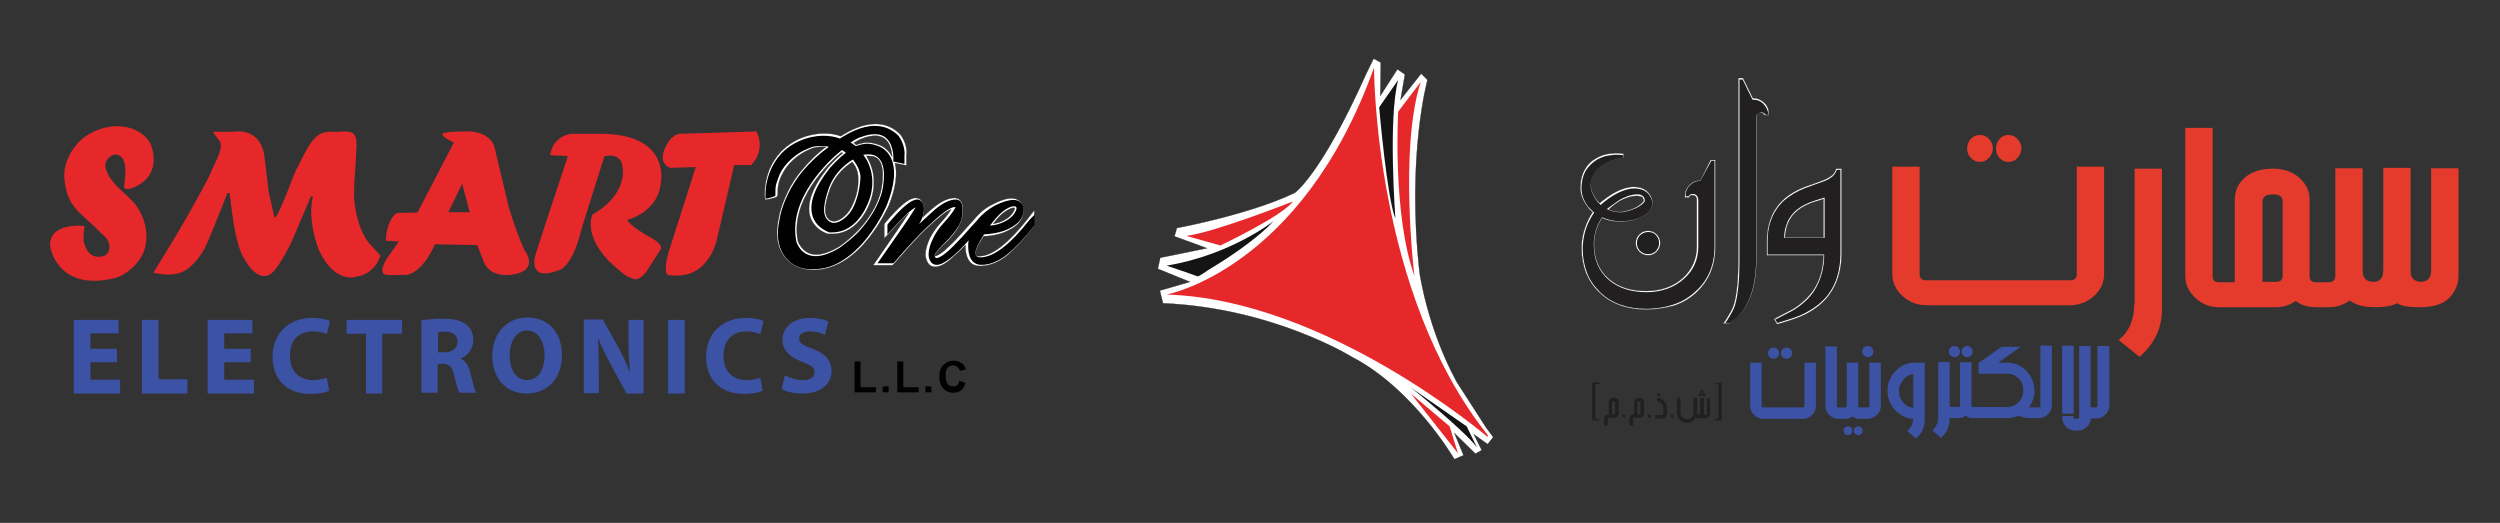 <?xml version="1.0" encoding="utf-8"?>
<!-- Generator: Adobe Illustrator 16.0.0, SVG Export Plug-In . SVG Version: 6.00 Build 0)  -->
<!DOCTYPE svg PUBLIC "-//W3C//DTD SVG 1.1//EN" "http://www.w3.org/Graphics/SVG/1.1/DTD/svg11.dtd">
<svg version="1.1" id="Layer_1" xmlns="http://www.w3.org/2000/svg" xmlns:xlink="http://www.w3.org/1999/xlink" x="0px" y="0px"
	 width="459px" height="96px" viewBox="75.5 348.5 459 96" enable-background="new 75.5 348.5 459 96" xml:space="preserve">
<rect x="75.5" y="348.5" width="459" height="96" fill="#333333" stroke="none"/>
<path fill="#E7282B" d="M99.734,383.024c0,0,3.489-1.018,3.925-4.435c0.146-1.09,0-2.253-0.363-3.271
	c-0.873-2.326-3.562-3.562-5.815-3.635c-2.762-0.145-5.961,1.09-7.778,3.199c-1.526,1.745-2.544,3.925-2.399,6.324
	c0.146,1.599,0.509,3.344,1.454,4.725c0.872,1.381,2.181,2.399,3.344,3.489c0.945,0.799,1.745,1.745,2.69,2.544
	c0.945,0.8,1.235,2.98-0.146,3.489c-1.163,0.437-2.399,0.146-3.053-0.872c-0.363-0.509-0.582-1.163-0.727-1.745
	c-0.073-0.291,0-2.835,0.218-2.835c-2.544-0.291-6.542,0.218-6.397,3.635c0,0,1.09,8.433,11.776,5.961
	c2.326-0.582,4.797-2.908,5.524-5.162c1.018-2.98,0-6.615-2.035-8.869c-1.454-1.599-3.271-2.762-4.435-4.725
	c-0.363-0.654-0.799-1.527-0.654-2.326c0.291-1.163,1.6-2.108,2.69-1.381c1.018,0.727,1.018,2.399,0.945,3.562l-0.218,2.181
	C98.135,382.806,98.571,383.533,99.734,383.024"/>
<path fill="#E7282B" d="M103.66,398.581c1.09-1.745,2.108-3.49,3.199-5.234c2.181-3.562,4.216-7.196,6.179-10.831
	c0.582-1.018,1.09-2.108,1.527-3.199c0.436-1.09,2.108-3.707,1.235-4.943l-1.235-1.672h3.707c0,0,4.798-1.09,5.743,4.216l0.8,6.688
	l1.018,4.58c0,0-0.073,2.108,2.98-5.888c0.436-1.236,0.945-2.472,1.599-3.635c0.873-1.672,1.963-4.289,3.562-5.379
	c0.873-0.582,2.036-0.654,3.126-0.582c0.799,0,1.745-0.146,2.544,0c1.236,0.146,1.381,1.599,1.309,2.689l-0.146,2.908l-0.218,3.271
	c0,0-0.146,2.98-0.073,3.417c0.218,2.471,0.872,5.379,2.253,7.487c0.436,0.654,1.018,1.235,1.526,1.817
	c0.146,0.145,1.09,1.09,1.018,1.235c0,0-0.872,3.198-4.361,3.78c0,0-4.071,1.454-6.979-5.088c0,0-2.108-5.307-1.018-9.668h-0.364
	l-2.326,5.452c-1.09,2.762-2.398,5.452-4.071,7.778c-2.762,3.78-5.815-1.018-6.76-3.78c-0.654-2.108-1.018-4.144-1.309-6.324
	c0-0.291-0.509-3.78-0.436-3.78l-0.436,0.073c-1.163,2.908-2.326,5.888-3.562,8.796c-0.8,1.963-2.035,3.78-3.708,5.088
	C108.021,399.234,105.913,399.017,103.66,398.581"/>
<path fill="#E7282B" d="M171.846,394.51c-1.236-2.544-2.036-5.161-2.908-7.851l-2.69-11.34c-1.09-2.762-4.652-2.689-4.652-2.689
	s-4.87-0.073-4.87,0.509s2.108,1.526,2.108,1.526l-6.688,12.867l-3.853,0.073c-1.962,1.599-1.962,5.088-1.962,5.088l2.399,0.146
	l-2.254,3.198c-1.744,2.98,0,2.908,0,2.908c0.727,0.146,3.853,0,3.853,0c3.125-0.8,5.016-5.598,5.016-5.598l7.778,0.146l1.163,2.98
	c1.236,3.344,5.524,2.398,5.524,2.398C174.608,398.071,171.846,394.51,171.846,394.51 M157.816,387.458l2.544-5.234l1.381,5.234
	H157.816z"/>
<path fill="#E7282B" d="M179.769,377.136l-4.871,14.757l-1.09,3.417c0,0-1.599,5.016,4.216,2.835c0,0,2.544-0.363,4.216-7.56
	l4.216-13.375c0,0,3.125-0.945,3.344,2.035c0,0,1.09,4.871-5.525,8.65c0,0-1.745,3.489,2.908,8.433c0,0,3.053,2.907,3.78,3.053
	s1.381,1.163,3.125-0.872l2.617-4.071c0,0,1.09-0.945-2.399-2.689c0,0-3.344-1.89-3.635-2.908c0,0,5.815-1.309,6.179-7.051
	c0,0,1.745-8.941-11.631-8.723h-4.871c0,0-3.271,0.291-3.853,3.925L179.769,377.136z"/>
<path fill="#E7282B" d="M200.414,373.065l13.957-0.436c0,0,1.89,3.125-0.945,6.179H210.3l-3.199,13.739c0,0-1.526,7.415-8.505,6.47
	c0,0-1.672,0.654-0.364-4.144l5.016-15.701l-4.652,0.145c0,0-2.472-0.582-0.873-3.925
	C197.724,375.392,198.814,373.065,200.414,373.065"/>
<path fill="#FFFFFF" d="M255.442,397.345c-0.727,0-1.381-0.218-1.817-0.727c-0.582-0.654-0.873-1.6-0.873-2.908
	c0-0.072,0-0.145,0-0.218c-0.945,1.018-1.89,1.89-2.835,2.689c-1.018,0.872-1.962,1.309-2.689,1.309
	c-0.654,0-1.163-0.291-1.454-0.872c-0.218-0.437-0.363-0.873-0.363-1.381c0-0.873,0.291-1.89,0.8-2.98
	c0.509-1.018,1.235-2.036,2.108-2.98c0.872-0.945,1.454-1.745,1.817-2.326c-0.437,0.146-1.236,0.582-2.544,1.745
	c-1.526,1.309-2.908,2.617-4.216,4.071c-1.308,1.381-2.544,2.835-3.78,4.216l-0.218,0.218h-3.562l3.999-5.815
	c1.235-1.817,2.035-2.98,2.544-3.78c-0.727,0.582-1.745,1.599-3.271,3.344l-1.236,1.309v-2.617l0.146-0.218
	c2.689-3.199,4.434-4.58,5.597-4.58c0.363,0,1.526,0.145,1.526,2.035c0,0.509-0.072,1.018-0.218,1.526
	c0.582-0.581,1.163-1.09,1.672-1.526c1.599-1.381,2.98-2.035,4.216-2.035c0.436,0,1.526,0.218,1.526,2.181
	c0,1.09-0.291,2.108-0.872,3.198c-0.582,1.018-1.454,2.108-2.69,3.199c-1.599,1.526-1.599,2.035-1.672,2.035
	c0,0,0,0.073,0.073,0.073l0,0c0.218,0,0.727-0.218,1.745-1.018c0.872-0.8,1.89-1.745,2.908-2.908
	c1.09-1.236,1.963-2.181,2.617-2.908c0.945-1.163,2.108-2.108,3.344-2.689c1.381-0.727,2.544-1.091,3.489-1.091
	c0.654,0,1.163,0.218,1.599,0.654c0.363,0.437,0.582,0.945,0.582,1.6c0,0.872-0.364,1.745-1.09,2.471
	c-0.654,0.654-1.6,1.163-2.69,1.6c-1.018,0.363-2.181,0.582-3.562,0.654c-1.236,1.817-1.527,2.835-1.527,3.271
	c0,0.073,0,0.146,0.146,0.218c0.146,0.146,0.291,0.146,0.582,0.146c2.326,0,5.307-2.326,8.869-6.833l1.236-1.599v2.835l-0.146,0.218
	c-1.817,2.326-3.489,4.143-5.016,5.379C258.786,396.69,257.114,397.345,255.442,397.345 M261.694,386.659
	c-0.582,0-1.236,0.363-2.108,1.018c-0.582,0.509-1.163,1.163-1.745,1.89c0.582-0.073,1.163-0.218,1.6-0.437
	c0.799-0.363,1.454-0.799,1.817-1.308c0.509-0.654,0.509-0.945,0.509-0.945c0-0.073,0-0.146,0-0.146
	C261.767,386.659,261.767,386.659,261.694,386.659"/>
<path fill="none" stroke="#211F1F" stroke-width="0.05" stroke-miterlimit="10" d="M255.442,397.345
	c-0.727,0-1.381-0.218-1.817-0.727c-0.582-0.654-0.873-1.6-0.873-2.908c0-0.072,0-0.145,0-0.218c-0.945,1.018-1.89,1.89-2.835,2.689
	c-1.018,0.872-1.962,1.309-2.689,1.309c-0.654,0-1.163-0.291-1.454-0.872c-0.218-0.437-0.363-0.873-0.363-1.381
	c0-0.873,0.291-1.89,0.8-2.98c0.509-1.018,1.235-2.036,2.108-2.98c0.872-0.945,1.454-1.745,1.817-2.326
	c-0.437,0.146-1.236,0.582-2.544,1.745c-1.526,1.309-2.908,2.617-4.216,4.071c-1.308,1.381-2.544,2.835-3.78,4.216l-0.218,0.218
	h-3.562l3.999-5.815c1.235-1.817,2.035-2.98,2.544-3.78c-0.727,0.582-1.745,1.599-3.271,3.344l-1.236,1.309v-2.617l0.146-0.218
	c2.689-3.199,4.434-4.58,5.597-4.58c0.363,0,1.526,0.145,1.526,2.035c0,0.509-0.072,1.018-0.218,1.526
	c0.582-0.581,1.163-1.09,1.672-1.526c1.599-1.381,2.98-2.035,4.216-2.035c0.436,0,1.526,0.218,1.526,2.181
	c0,1.09-0.291,2.108-0.872,3.198c-0.582,1.018-1.454,2.108-2.69,3.199c-1.599,1.526-1.599,2.035-1.672,2.035
	c0,0,0,0.073,0.073,0.073l0,0c0.218,0,0.727-0.218,1.745-1.018c0.872-0.8,1.89-1.745,2.908-2.908
	c1.09-1.236,1.963-2.181,2.617-2.908c0.945-1.163,2.108-2.108,3.344-2.689c1.381-0.727,2.544-1.091,3.489-1.091
	c0.654,0,1.163,0.218,1.599,0.654c0.363,0.437,0.582,0.945,0.582,1.6c0,0.872-0.364,1.745-1.09,2.471
	c-0.654,0.654-1.6,1.163-2.69,1.6c-1.018,0.363-2.181,0.582-3.562,0.654c-1.236,1.817-1.527,2.835-1.527,3.271
	c0,0.073,0,0.146,0.146,0.218c0.146,0.146,0.291,0.146,0.582,0.146c2.326,0,5.307-2.326,8.869-6.833l1.236-1.599v2.835l-0.146,0.218
	c-1.817,2.326-3.489,4.143-5.016,5.379C258.786,396.69,257.114,397.345,255.442,397.345z M261.694,386.659
	c-0.582,0-1.236,0.363-2.108,1.018c-0.582,0.509-1.163,1.163-1.745,1.89c0.582-0.073,1.163-0.218,1.6-0.437
	c0.799-0.363,1.454-0.799,1.817-1.308c0.509-0.654,0.509-0.945,0.509-0.945c0-0.073,0-0.146,0-0.146
	C261.767,386.659,261.767,386.659,261.694,386.659z"/>
<path fill="#010101" d="M264.602,388.767c-3.635,4.652-6.688,6.979-9.087,6.979c-0.291,0-0.581-0.073-0.727-0.218
	c-0.146-0.145-0.218-0.291-0.218-0.436c0-0.799,0.582-1.962,1.599-3.562c1.381-0.073,2.617-0.291,3.635-0.654
	c1.09-0.363,1.963-0.945,2.617-1.526c0.654-0.654,1.018-1.454,1.018-2.253c0-0.582-0.146-1.018-0.509-1.381
	c-0.364-0.363-0.8-0.509-1.381-0.509c-0.872,0-2.035,0.363-3.344,1.018c-1.236,0.654-2.326,1.527-3.271,2.69
	c-0.727,0.799-1.6,1.745-2.617,2.908c-1.09,1.163-2.035,2.181-2.98,2.98c-1.018,0.872-1.672,1.09-1.962,1.09
	c0,0-0.073,0-0.146-0.146c-0.073-0.073-0.146-0.146-0.146-0.291c0-0.146,0.146-0.654,1.745-2.254
	c1.163-1.09,2.035-2.181,2.617-3.125c0.582-1.018,0.8-2.036,0.8-3.053c0-1.672-0.8-1.89-1.236-1.89
	c-1.163,0-2.472,0.654-3.998,1.963c-0.8,0.727-1.745,1.599-2.762,2.544c0.073-0.218,0.218-0.364,0.291-0.509
	c0.364-0.727,0.582-1.526,0.582-2.253c0-1.599-0.872-1.745-1.236-1.745c-1.09,0-2.835,1.454-5.379,4.507l-0.073,0.145v1.745
	l0.727-0.799c2.762-3.053,3.925-3.926,4.434-4.144c-0.291,0.509-1.018,1.745-3.271,4.943l-3.708,5.307h2.908l0.146-0.146
	c1.163-1.381,2.472-2.835,3.78-4.216c1.309-1.454,2.762-2.763,4.216-4.071c1.817-1.527,2.689-1.89,3.126-1.89
	c0.072,0,0.072,0,0.145,0c0,0.073-0.073,0.146-0.145,0.291c-0.364,0.654-1.018,1.527-1.963,2.544
	c-0.873,0.945-1.599,1.963-2.036,2.98c-0.509,1.018-0.799,1.962-0.799,2.835c0,0.436,0.073,0.872,0.291,1.235
	c0.218,0.437,0.654,0.728,1.163,0.728c0.727,0,1.527-0.437,2.544-1.236c0.945-0.727,1.89-1.672,2.835-2.69
	c0.146-0.218,0.363-0.363,0.509-0.582c-0.073,0.364-0.073,0.727-0.073,1.09c0,1.236,0.291,2.181,0.8,2.763
	c0.436,0.436,0.945,0.654,1.599,0.654c1.599,0,3.199-0.654,4.725-1.89s3.199-2.98,5.016-5.307l0.073-0.146v-1.89L264.602,388.767z
	 M262.13,386.804c0,0.146-0.073,0.437-0.582,1.163c-0.436,0.509-1.09,1.018-1.962,1.381c-0.654,0.291-1.454,0.509-2.326,0.582
	c0.727-1.018,1.454-1.817,2.181-2.472c0.872-0.727,1.672-1.09,2.253-1.09C262.057,386.368,262.13,386.514,262.13,386.804"/>
<path fill="#FFFFFF" d="M224.911,398.071c-0.654,0-1.308-0.072-1.89-0.218c-0.146,0-2.399-0.436-3.78-2.617
	c-1.163-1.745-1.381-4.071-0.727-6.906c0-0.218,0.364-2.036,1.6-4.58c0.727-1.527,1.672-2.98,2.835-4.289
	c1.236-1.454,2.617-2.835,4.216-3.998c-0.145,0-0.291,0-0.436,0h-0.146c-0.799,0-1.454,0.073-2.035,0.291
	c-1.454,0.582-2.472,1.236-3.489,2.181c-0.873,0.799-1.526,1.672-1.963,2.617c-0.291,0.509-0.509,1.09-0.654,1.745
	c-0.145,0.582-0.145,1.309-0.145,1.89c0,0.363-0.218,0.509-0.437,0.582c-0.218,0.073-0.509,0.146-1.09,0.291h-0.146l-0.654,0.146
	l-0.073-0.727c0-0.073-0.146-2.108,0.727-4.507c0.509-1.381,1.309-2.617,2.254-3.635c1.235-1.236,2.762-2.253,4.652-2.835l0,0
	c0.291-0.073,1.599-0.509,3.271-0.509c1.09,0,2.108,0.146,3.053,0.509c1.599-1.018,3.925-2.253,6.397-2.253
	c1.745,0,3.271,0.654,4.507,1.89l0,0l0,0c0.073,0.073,1.454,1.745,1.163,3.925v1.817l-2.108-0.436
	c0.509,1.962,0.145,4.58-1.091,7.706c0,0-1.308,2.98-3.634,5.96c-1.381,1.745-2.763,3.053-4.289,4.071
	C228.909,397.418,226.874,398.071,224.911,398.071 M222.003,392.765c0,0.073,0.218,0.654,0.727,1.236
	c0.654,0.8,1.526,1.236,2.617,1.236c1.163,0,2.617-0.509,4.216-1.454l0,0c0.218-0.145,1.6-1.09,3.126-2.617s3.489-3.998,4.434-7.124
	c0.073-0.291,1.09-4.289-0.218-6.106c-0.437-0.582-1.018-0.8-1.89-0.8c-0.146,0-0.291,0-0.436,0
	c0.072,0.073,0.145,0.218,0.145,0.291c0.073,0.145,0.582,0.945,0.945,2.253c0.436,1.745,0.363,3.634-0.218,5.379
	c-0.073,0.291-1.89,6.397-7.197,6.397c-0.218,0-0.363,0-0.581,0h-0.073h-0.073c-0.291-0.073-2.472-0.799-3.271-3.125
	c-0.727-2.399,0.364-5.452,3.271-9.087l0,0c0.218-0.218,1.236-1.454,2.689-2.617c-0.073-0.073-0.146-0.073-0.218-0.146
	C227.601,378.445,220.477,385.278,222.003,392.765 M231.962,378.227c-0.291,0.218-0.582,0.436-0.872,0.654
	c-1.6,1.236-2.763,2.908-3.344,4.725c-0.363,1.09-0.727,2.326-0.727,3.489c0,0.799,0.363,1.745,1.163,1.962
	c0.145,0,0.218,0.073,0.363,0.073c1.018,0,2.181-0.945,2.835-1.89c0.363-0.509,0.727-1.236,1.018-2.036
	c0.509-1.309,0.727-2.762,0.654-4.144C233.053,379.898,232.544,378.954,231.962,378.227 M236.906,375.101
	c0.218,0.073,1.526,0.509,2.398,2.181c-0.072-0.8-0.218-2.108-1.018-2.98c-0.509-0.582-1.236-0.873-2.108-0.873
	c-0.654,0-1.527,0.146-2.399,0.509c0,0-0.654,0.218-1.526,0.8c0.145,0.073,0.291,0.218,0.436,0.363
	c0.654-0.218,1.309-0.436,2.035-0.436C235.379,374.665,236.106,374.81,236.906,375.101"/>
<path fill="none" stroke="#211F1F" stroke-width="0.05" stroke-miterlimit="10" d="M224.911,398.071
	c-0.654,0-1.308-0.072-1.89-0.218c-0.146,0-2.399-0.436-3.78-2.617c-1.163-1.745-1.381-4.071-0.727-6.906
	c0-0.218,0.364-2.036,1.6-4.58c0.727-1.527,1.672-2.98,2.835-4.289c1.236-1.454,2.617-2.835,4.216-3.998c-0.145,0-0.291,0-0.436,0
	h-0.146c-0.799,0-1.454,0.073-2.035,0.291c-1.454,0.582-2.472,1.236-3.489,2.181c-0.873,0.799-1.526,1.672-1.963,2.617
	c-0.291,0.509-0.509,1.09-0.654,1.745c-0.145,0.582-0.145,1.309-0.145,1.89c0,0.363-0.218,0.509-0.437,0.582
	c-0.218,0.073-0.509,0.146-1.09,0.291h-0.146l-0.654,0.146l-0.073-0.727c0-0.073-0.146-2.108,0.727-4.507
	c0.509-1.381,1.309-2.617,2.254-3.635c1.235-1.236,2.762-2.253,4.652-2.835l0,0c0.291-0.073,1.599-0.509,3.271-0.509
	c1.09,0,2.108,0.146,3.053,0.509c1.599-1.018,3.925-2.253,6.397-2.253c1.745,0,3.271,0.654,4.507,1.89l0,0l0,0
	c0.073,0.073,1.454,1.745,1.163,3.925v1.817l-2.108-0.436c0.509,1.962,0.145,4.58-1.091,7.706c0,0-1.308,2.98-3.634,5.96
	c-1.381,1.745-2.763,3.053-4.289,4.071C228.909,397.418,226.874,398.071,224.911,398.071z M222.003,392.765
	c0,0.073,0.218,0.654,0.727,1.236c0.654,0.8,1.526,1.236,2.617,1.236c1.163,0,2.617-0.509,4.216-1.454l0,0
	c0.218-0.145,1.6-1.09,3.126-2.617s3.489-3.998,4.434-7.124c0.073-0.291,1.09-4.289-0.218-6.106c-0.437-0.582-1.018-0.8-1.89-0.8
	c-0.146,0-0.291,0-0.436,0c0.072,0.073,0.145,0.218,0.145,0.291c0.073,0.145,0.582,0.945,0.945,2.253
	c0.436,1.745,0.363,3.634-0.218,5.379c-0.073,0.291-1.89,6.397-7.197,6.397c-0.218,0-0.363,0-0.581,0h-0.073h-0.073
	c-0.291-0.073-2.472-0.799-3.271-3.125c-0.727-2.399,0.364-5.452,3.271-9.087l0,0c0.218-0.218,1.236-1.454,2.689-2.617
	c-0.073-0.073-0.146-0.073-0.218-0.146C227.601,378.445,220.477,385.278,222.003,392.765z M231.962,378.227
	c-0.291,0.218-0.582,0.436-0.872,0.654c-1.6,1.236-2.763,2.908-3.344,4.725c-0.363,1.09-0.727,2.326-0.727,3.489
	c0,0.799,0.363,1.745,1.163,1.962c0.145,0,0.218,0.073,0.363,0.073c1.018,0,2.181-0.945,2.835-1.89
	c0.363-0.509,0.727-1.236,1.018-2.036c0.509-1.309,0.727-2.762,0.654-4.144C233.053,379.898,232.544,378.954,231.962,378.227z
	 M236.906,375.101c0.218,0.073,1.526,0.509,2.398,2.181c-0.072-0.8-0.218-2.108-1.018-2.98c-0.509-0.582-1.236-0.873-2.108-0.873
	c-0.654,0-1.527,0.146-2.399,0.509c0,0-0.654,0.218-1.526,0.8c0.145,0.073,0.291,0.218,0.436,0.363
	c0.654-0.218,1.309-0.436,2.035-0.436C235.379,374.665,236.106,374.81,236.906,375.101z"/>
<path fill="#010101" d="M239.086,377.5c-0.8-1.672-2.181-2.108-2.326-2.181c-0.8-0.291-1.454-0.436-2.036-0.436
	c-0.727,0-1.381,0.218-2.108,0.436c-0.291-0.218-0.582-0.436-0.945-0.654c1.018-0.727,1.89-1.018,1.962-1.018
	c0.945-0.363,1.745-0.509,2.472-0.509c0.945,0,1.745,0.291,2.326,0.945c1.236,1.309,1.09,3.635,1.09,3.78v0.291l2.036,0.436v-1.454
	c0.218-2.108-1.091-3.635-1.091-3.708l0,0l0,0c-1.235-1.235-2.689-1.817-4.361-1.817c-2.472,0-4.798,1.309-6.397,2.327
	c-0.945-0.364-1.963-0.509-3.053-0.509c-1.672,0-2.98,0.437-3.198,0.509l0,0c-1.817,0.582-3.344,1.526-4.507,2.762
	c-0.945,1.018-1.672,2.181-2.181,3.562c-0.872,2.326-0.727,4.361-0.727,4.361v0.364l0.363-0.073
	c0.727-0.146,1.018-0.291,1.236-0.364c0.218-0.073,0.218-0.146,0.218-0.291c0-0.654,0-1.381,0.146-1.963
	c0.218-0.654,0.436-1.309,0.654-1.817c0.436-0.945,1.163-1.89,2.036-2.689c1.018-0.945,2.035-1.599,3.562-2.181
	c0.654-0.291,1.381-0.291,2.181-0.291h0.145c0.291,0,0.654,0,0.873,0.073c0,0,0.073,0,0.146,0.073h0.073
	c-1.817,1.309-3.344,2.762-4.725,4.361c-1.09,1.309-2.036,2.763-2.762,4.289c-1.236,2.544-1.527,4.361-1.527,4.507
	c-0.654,2.762-0.363,5.016,0.727,6.688c1.381,2.108,3.489,2.472,3.635,2.472c0.582,0.146,1.235,0.146,1.817,0.146
	c1.963,0,3.853-0.582,5.67-1.817c1.454-0.945,2.908-2.327,4.216-3.999c2.326-2.908,3.562-5.888,3.562-5.888
	C239.813,382.443,240.031,379.535,239.086,377.5 M229.636,394.001c-1.672,1.018-3.125,1.526-4.361,1.526
	c-1.163,0-2.108-0.436-2.835-1.308c-0.509-0.654-0.727-1.309-0.727-1.381c-1.599-7.778,5.888-14.829,8.359-16.792
	c0.218,0.146,0.509,0.291,0.727,0.509c-1.599,1.236-2.762,2.617-2.908,2.762c-2.835,3.562-3.925,6.542-3.198,8.869
	c0.727,2.253,2.98,2.908,3.053,2.98l0,0l0,0c0.146,0,0.364,0,0.509,0c5.088,0,6.833-6.034,6.906-6.179
	c0.582-1.745,0.654-3.562,0.218-5.234c-0.363-1.308-0.872-2.108-0.945-2.181c-0.146-0.218-0.291-0.436-0.436-0.654
	c0.291-0.072,0.654-0.072,0.945-0.072c0.945,0,1.599,0.291,2.108,0.945c1.454,1.89,0.364,6.106,0.291,6.324
	c-1.018,3.199-2.98,5.67-4.507,7.269C231.163,392.983,229.709,393.928,229.636,394.001 M232.689,385.278
	c-0.291,0.873-0.654,1.599-1.018,2.108c-0.654,0.945-1.963,2.036-3.053,2.036c-0.146,0-0.291,0-0.436-0.073
	c-0.945-0.291-1.381-1.309-1.381-2.253c0-1.236,0.363-2.544,0.727-3.635c0.582-1.89,1.817-3.635,3.417-4.871
	c0.363-0.291,0.727-0.581,1.163-0.799c0.654,0.872,1.309,1.89,1.381,3.198C233.417,382.37,233.198,383.896,232.689,385.278"/>
<polygon fill="#3C52A4" points="92.102,415.009 96.972,415.009 96.972,412.537 92.102,412.537 92.102,409.702 97.263,409.702 
	97.263,407.231 89.048,407.231 89.048,420.752 97.554,420.752 97.554,418.208 92.102,418.208 "/>
<polygon fill="#3C52A4" points="104.605,407.231 101.552,407.231 101.552,420.752 109.912,420.752 109.912,418.135 104.605,418.135 
	"/>
<polygon fill="#3C52A4" points="116.672,415.009 121.542,415.009 121.542,412.537 116.672,412.537 116.672,409.702 121.833,409.702 
	121.833,407.231 113.619,407.231 113.619,420.752 122.124,420.752 122.124,418.208 116.672,418.208 "/>
<path fill="#3C52A4" d="M132.955,409.339c1.09,0,1.89,0.219,2.544,0.509l0.582-2.398c-0.509-0.291-1.745-0.582-3.271-0.582
	c-3.998,0-7.269,2.545-7.269,7.197c0,3.853,2.398,6.76,6.979,6.76c1.599,0,2.835-0.29,3.417-0.581l-0.437-2.399
	c-0.582,0.219-1.599,0.437-2.471,0.437c-2.69,0-4.289-1.672-4.289-4.435C128.666,410.793,130.556,409.339,132.955,409.339"/>
<polygon fill="#3C52A4" points="139.134,409.775 142.696,409.775 142.696,420.752 145.676,420.752 145.676,409.775 149.311,409.775 
	149.311,407.231 139.134,407.231 "/>
<path fill="#3C52A4" d="M160.069,414.354L160.069,414.354c1.163-0.509,2.326-1.672,2.326-3.416c0-1.236-0.436-2.181-1.236-2.835
	c-0.945-0.728-2.326-1.091-4.289-1.091c-1.6,0-3.053,0.146-3.999,0.291v13.303h2.98V415.3h0.873c1.236,0,1.817,0.509,2.181,2.181
	s0.727,2.763,0.945,3.126h3.053c-0.291-0.509-0.654-2.254-1.09-3.78C161.523,415.663,161.014,414.791,160.069,414.354
	 M159.488,411.229c0,1.163-0.872,1.962-2.399,1.962h-1.163v-3.707c0.218-0.072,0.654-0.072,1.381-0.072
	C158.616,409.412,159.488,409.993,159.488,411.229"/>
<path fill="#3C52A4" d="M172.354,406.795c-3.925,0-6.47,3.053-6.47,7.051c0,3.854,2.326,6.906,6.251,6.906
	c3.853,0,6.542-2.689,6.542-7.124C178.679,409.848,176.425,406.795,172.354,406.795 M172.282,409.193
	c2.036,0,3.198,2.108,3.198,4.508c0,2.616-1.163,4.579-3.198,4.579c-2.036,0-3.198-1.89-3.198-4.507
	S170.246,409.193,172.282,409.193"/>
<path fill="#3C52A4" d="M190.891,411.156c0,2.035,0.073,3.853,0.291,5.598h-0.072c-0.582-1.526-1.381-3.198-2.181-4.652
	l-2.762-4.943h-3.489v13.521h2.762v-4.071c0-2.181-0.073-4.144-0.145-5.888h0.072c0.654,1.599,1.527,3.344,2.326,4.797l2.835,5.234
	h3.125v-13.521h-2.762V411.156z"/>
<rect x="198.16" y="407.231" fill="#3C52A4" width="3.053" height="13.521"/>
<path fill="#3C52A4" d="M212.554,409.339c1.09,0,1.89,0.219,2.544,0.509l0.582-2.398c-0.509-0.291-1.745-0.582-3.271-0.582
	c-3.998,0-7.27,2.545-7.27,7.197c0,3.853,2.399,6.76,6.979,6.76c1.6,0,2.835-0.29,3.417-0.581l-0.436-2.399
	c-0.582,0.219-1.599,0.437-2.472,0.437c-2.689,0-4.289-1.672-4.289-4.435C208.337,410.793,210.155,409.339,212.554,409.339"/>
<path fill="#3C52A4" d="M224.693,412.537c-1.745-0.653-2.472-1.018-2.472-1.89c0-0.727,0.654-1.309,1.963-1.309
	c1.308,0,2.253,0.363,2.762,0.654l0.654-2.472c-0.8-0.363-1.89-0.654-3.417-0.654c-3.126,0-5.016,1.745-5.016,4.071
	c0,1.963,1.454,3.198,3.635,3.998c1.599,0.581,2.253,1.091,2.253,1.89c0,0.873-0.727,1.454-2.108,1.454
	c-1.309,0-2.544-0.437-3.344-0.872l-0.582,2.544c0.727,0.437,2.254,0.8,3.78,0.8c3.635,0,5.379-1.89,5.379-4.216
	C228.11,414.646,227.02,413.41,224.693,412.537"/>
<polygon fill="#010101" points="232.398,420.534 232.398,414.863 233.489,414.863 233.489,419.589 236.324,419.589 236.324,420.534 
	"/>
<rect x="237.56" y="419.443" fill="#010101" width="1.091" height="1.091"/>
<polygon fill="#010101" points="240.25,420.534 240.25,414.863 241.34,414.863 241.34,419.589 244.175,419.589 244.175,420.534 "/>
<rect x="245.411" y="419.443" fill="#010101" width="1.09" height="1.091"/>
<path fill="#010101" d="M251.662,418.426l1.09,0.363c-0.145,0.654-0.436,1.091-0.799,1.381c-0.364,0.291-0.873,0.437-1.454,0.437
	c-0.727,0-1.381-0.291-1.817-0.8c-0.509-0.509-0.727-1.235-0.727-2.107c0-0.945,0.218-1.672,0.727-2.182
	c0.509-0.509,1.09-0.799,1.89-0.799c0.654,0,1.236,0.218,1.672,0.581c0.291,0.218,0.436,0.582,0.582,1.018l-1.09,0.291
	c-0.073-0.291-0.218-0.509-0.436-0.727c-0.218-0.146-0.437-0.291-0.8-0.291c-0.436,0-0.727,0.146-1.018,0.436
	c-0.291,0.291-0.363,0.8-0.363,1.454c0,0.728,0.145,1.236,0.363,1.526c0.218,0.291,0.582,0.437,1.018,0.437
	c0.291,0,0.582-0.072,0.8-0.291C251.372,419.152,251.517,418.862,251.662,418.426"/>
<path fill="#E43B2D" d="M437.393,377.5c0.436,0.509,1.018,0.727,1.599,0.727c0.654,0,1.163-0.218,1.672-0.727
	c0.437-0.509,0.728-1.09,0.728-1.745c0-0.654-0.219-1.235-0.728-1.745c-0.436-0.509-1.018-0.727-1.672-0.727
	s-1.163,0.218-1.672,0.727c-0.437,0.509-0.654,1.091-0.654,1.745C436.665,376.482,436.883,377.063,437.393,377.5"/>
<path fill="#E43B2D" d="M442.626,377.5c0.437,0.509,1.018,0.727,1.6,0.727c0.654,0,1.235-0.218,1.672-0.727
	c0.436-0.509,0.727-1.018,0.727-1.745c0-0.654-0.218-1.235-0.727-1.745c-0.437-0.509-1.018-0.727-1.672-0.727
	s-1.163,0.218-1.6,0.727c-0.437,0.509-0.654,1.091-0.654,1.745C441.972,376.482,442.189,377.063,442.626,377.5"/>
<path fill="#E43B2D" d="M456.801,398.799c0,0.8-0.436,1.163-1.235,1.163h-26.388c-0.872,0-1.235-0.363-1.235-1.163v-19.7h-5.017
	v19.7c0,1.599,0.654,2.907,1.891,4.07c1.235,1.091,2.689,1.672,4.361,1.672h26.388c1.672,0,3.126-0.581,4.361-1.672
	c1.235-1.09,1.89-2.472,1.89-4.07v-19.7h-5.016V398.799L456.801,398.799z"/>
<path fill="#E43B2D" d="M467.342,404.396c0,2.689-0.873,4.87-2.689,6.396l-0.146,0.146l3.779,3.053l0.146-0.072
	c2.617-2.326,3.998-5.161,3.998-8.578v-25.878h-5.016v24.934H467.342z"/>
<path fill="#E43B2D" d="M521.861,379.39v18.755c0,1.381-0.654,2.108-2.036,2.108c-1.235-0.146-1.817-0.873-1.744-2.108v-18.828
	h-5.016v18.828c0,1.381-0.582,2.108-1.817,2.108c-1.309,0-1.963-0.728-1.963-2.108V379.39h-5.016v19.7
	c0,0.872-0.437,1.235-1.309,1.235h-2.181c-0.872,0-1.236-0.363-1.236-1.163v-14.03c0-1.526-0.654-2.908-1.89-3.998
	s-2.907-1.672-4.87-1.672c-2.181,0-3.926,0.582-5.161,1.672c-1.236,1.09-1.817,2.472-1.817,4.071v15.12h-2.835
	c-0.873,0-1.236-0.363-1.236-1.163v-27.187h-5.016v27.187c0,1.6,0.654,2.908,1.89,4.07c1.163,1.091,2.617,1.673,4.217,1.673l0,0
	h10.468c1.381,0,2.616-0.364,3.707-1.163c0.945,0.799,2.254,1.163,3.926,1.163h2.181c1.454,0,2.689-0.437,3.78-1.236
	c1.09,0.8,2.616,1.236,4.507,1.236c1.89,0,3.271-0.219,4.216-0.728c0.727,0.509,2.108,0.728,4.144,0.728
	c2.544,0,4.435-0.582,5.524-1.817c1.091-1.163,1.6-2.545,1.6-3.998v-19.7H521.861z M494.602,399.09c0,0.799-0.437,1.163-1.309,1.163
	h-2.399v-14.685c0-0.945,0.654-1.381,1.963-1.381c1.236,0,1.745,0.436,1.745,1.381V399.09L494.602,399.09z"/>
<path fill="#3C52A4" d="M416.675,426.785c-0.218,0-0.437,0.073-0.582,0.219c-0.146,0.145-0.218,0.363-0.218,0.581
	s0.072,0.437,0.218,0.581c0.146,0.146,0.364,0.219,0.582,0.219s0.436-0.073,0.581-0.219c0.146-0.145,0.219-0.363,0.219-0.581
	s-0.073-0.437-0.219-0.581C417.11,426.858,416.893,426.785,416.675,426.785"/>
<path fill="#3C52A4" d="M414.784,426.785c-0.218,0-0.436,0.073-0.581,0.219c-0.146,0.145-0.218,0.363-0.218,0.581
	s0.072,0.437,0.218,0.581c0.146,0.146,0.363,0.219,0.581,0.219c0.219,0,0.437-0.073,0.582-0.219
	c0.146-0.145,0.218-0.363,0.218-0.581s-0.072-0.437-0.218-0.581C415.221,426.858,415.003,426.785,414.784,426.785"/>
<path fill="#3C52A4" d="M403.518,414.354c0.29,0,0.509-0.072,0.727-0.29c0.218-0.219,0.291-0.437,0.291-0.728
	c0-0.29-0.073-0.509-0.291-0.727s-0.437-0.291-0.727-0.291c-0.291,0-0.509,0.073-0.728,0.291c-0.218,0.218-0.29,0.437-0.29,0.727
	c0,0.291,0.072,0.509,0.29,0.728C403.009,414.282,403.227,414.354,403.518,414.354"/>
<path fill="#3C52A4" d="M406.788,423.005c0,0.219-0.072,0.291-0.29,0.291h-7.27c-0.218,0-0.291-0.072-0.291-0.291v-7.923h-2.108
	v7.923c0,0.654,0.219,1.236,0.728,1.673c0.509,0.436,1.018,0.727,1.672,0.727h7.27c0.654,0,1.235-0.218,1.672-0.727
	c0.509-0.437,0.727-1.019,0.727-1.673v-7.923h-2.108V423.005L406.788,423.005z"/>
<path fill="#3C52A4" d="M401.118,414.354c0.291,0,0.509-0.072,0.728-0.29c0.218-0.219,0.29-0.437,0.29-0.728
	c0-0.29-0.072-0.509-0.29-0.727c-0.219-0.218-0.437-0.291-0.728-0.291s-0.509,0.073-0.727,0.291s-0.291,0.437-0.291,0.727
	c0,0.291,0.073,0.509,0.291,0.728C400.609,414.282,400.828,414.354,401.118,414.354"/>
<path fill="#3C52A4" d="M418.419,414.064c0.291,0,0.509-0.073,0.728-0.291c0.218-0.218,0.29-0.437,0.29-0.727
	c0-0.291-0.072-0.51-0.29-0.728c-0.219-0.218-0.437-0.291-0.728-0.291c-0.29,0-0.509,0.073-0.727,0.291s-0.291,0.437-0.291,0.728
	c0,0.29,0.073,0.509,0.291,0.727C417.91,413.919,418.129,414.064,418.419,414.064"/>
<path fill="#3C52A4" d="M418.71,423.005c0,0.219-0.072,0.291-0.291,0.291h-1.453c-0.219,0-0.291-0.072-0.291-0.291v-7.923h-2.108
	v7.923c0,0.219-0.072,0.291-0.291,0.291h-1.235c-0.218,0-0.291-0.072-0.291-0.291v-10.903h-2.108v10.903
	c0,0.654,0.219,1.236,0.728,1.673c0.436,0.436,0.872,0.653,1.454,0.727l0,0h1.453c0.509,0,0.945-0.146,1.309-0.437
	c0.363,0.291,0.872,0.437,1.381,0.437h1.236c0.727,0,1.381-0.218,1.89-0.727c0.509-0.437,0.728-1.019,0.728-1.673v-7.923h-2.108
	V423.005z"/>
<path fill="#3C52A4" d="M427.069,415.082c-1.381,0-2.544,0.509-3.562,1.526c-0.945,1.018-1.454,2.254-1.454,3.635
	s0.509,2.617,1.454,3.635c0.945,0.944,2.035,1.453,3.271,1.526c-0.073,0.872-0.364,1.526-0.945,2.108l-0.146,0.145l1.6,1.382
	l0.146-0.146c1.018-0.945,1.453-2.108,1.453-3.489v-10.322H427.069z M425.034,418.135c0.509-0.581,1.091-0.945,1.745-0.945v6.18
	c-0.728-0.073-1.309-0.363-1.817-0.945c-0.582-0.582-0.8-1.309-0.8-2.181C424.089,419.516,424.453,418.789,425.034,418.135"/>
<path fill="#3C52A4" d="M436.665,414.064c0.291,0,0.509-0.073,0.728-0.291c0.218-0.218,0.29-0.437,0.29-0.727
	c0-0.291-0.072-0.51-0.29-0.728c-0.219-0.218-0.437-0.291-0.728-0.291s-0.509,0.073-0.727,0.291
	c-0.219,0.218-0.291,0.437-0.291,0.728c0,0.29,0.072,0.509,0.291,0.727C436.156,413.919,436.374,414.064,436.665,414.064"/>
<path fill="#3C52A4" d="M434.339,414.064c0.291,0,0.509-0.073,0.728-0.291c0.218-0.218,0.29-0.437,0.29-0.727
	c0-0.291-0.072-0.51-0.29-0.728c-0.219-0.218-0.437-0.291-0.728-0.291s-0.509,0.073-0.727,0.291
	c-0.219,0.218-0.291,0.437-0.291,0.728c0,0.29,0.072,0.509,0.291,0.727C433.83,413.919,434.048,414.064,434.339,414.064"/>
<path fill="#3C52A4" d="M450.113,423.005c0,0.219-0.072,0.291-0.291,0.291h-1.599c-0.073,0-0.146,0-0.219,0
	c0.654-0.872,1.018-1.963,1.018-3.053c0-1.454-0.509-2.617-1.453-3.635c-0.945-1.018-2.181-1.526-3.563-1.526h-1.599l4.07-2.908
	h-3.489l-4.216,2.98v1.963h5.233c0.873,0,1.526,0.291,2.108,0.872c0.581,0.582,0.872,1.309,0.872,2.181
	c0,0.873-0.291,1.6-0.872,2.182c-0.582,0.581-1.235,0.872-2.108,0.872h-6.251c-0.219,0-0.291-0.073-0.291-0.291v-7.924h-2.108v7.924
	c0,0.218-0.072,0.291-0.291,0.291h-1.308c-0.219,0-0.291-0.073-0.291-0.363v-7.924h-2.108v10.031c0,1.018-0.291,1.817-0.945,2.399
	l-0.145,0.146l1.599,1.381l0.146-0.146c1.018-0.945,1.454-2.108,1.454-3.489l0,0c0.072,0,0.218,0,0.291,0h1.308
	c0.509,0,0.945-0.146,1.309-0.437c0.364,0.291,0.873,0.437,1.382,0.437h6.251c0.8,0,1.526-0.146,2.108-0.437
	c0.581,0.291,1.309,0.437,2.108,0.437h1.599c0.654,0,1.236-0.218,1.672-0.727c0.509-0.437,0.728-1.018,0.728-1.672v-10.904h-2.108
	V423.005L450.113,423.005z"/>
<rect x="454.111" y="411.956" fill="#3C52A4" width="2.108" height="12.503"/>
<path fill="#3C52A4" d="M460.581,412.102v10.903c0,0.219-0.072,0.291-0.291,0.291h-0.654c-0.218,0-0.29-0.072-0.29-0.291v-10.977
	h-2.108v13.085c0,0.073,0,0.291-0.509,0.291s-0.509-0.218-0.509-0.291v-0.218h-2.108v0.218c0,0.654,0.218,1.236,0.727,1.745
	c0.437,0.436,1.091,0.727,1.963,0.727c0.8,0,1.382-0.218,1.891-0.727c0.436-0.437,0.654-0.945,0.727-1.527c0.072,0,0.218,0,0.291,0
	h0.654c0.654,0,1.235-0.218,1.672-0.727c0.509-0.437,0.727-1.018,0.727-1.672v-10.904h-2.181V412.102z"/>
<polygon fill="#211F1F" points="367.825,425.695 369.134,425.695 369.134,425.404 368.406,425.404 368.406,419.007 369.134,419.007 
	369.134,418.717 367.825,418.717 "/>
<path fill="#211F1F" d="M371.751,421.552c-0.291,0-0.509,0.072-0.654,0.218s-0.219,0.363-0.219,0.582v2.253
	c-0.581,0-0.872,0.291-0.872,0.8v1.235h0.654v-1.235c0-0.146,0.072-0.218,0.218-0.218h1.018c0.219,0,0.437-0.073,0.582-0.219
	s0.218-0.363,0.218-0.581v-2.108c0-0.218-0.072-0.437-0.218-0.581C372.187,421.624,371.969,421.552,371.751,421.552
	 M371.969,424.387c0,0.146-0.073,0.218-0.218,0.218h-0.291v-2.181c0-0.146,0.072-0.218,0.291-0.218c0.145,0,0.29,0.072,0.29,0.218
	v1.963H371.969z"/>
<path fill="#211F1F" d="M373.641,424.604c-0.072,0-0.146,0-0.218,0.073c-0.073,0.072-0.073,0.145-0.073,0.218
	c0,0.072,0,0.146,0.073,0.218c0.072,0.073,0.146,0.073,0.218,0.073s0.146,0,0.218-0.073c0.073-0.072,0.073-0.146,0.073-0.218
	c0-0.073,0-0.146-0.073-0.218C373.786,424.604,373.713,424.604,373.641,424.604"/>
<path fill="#211F1F" d="M376.403,421.552c-0.291,0-0.51,0.072-0.654,0.218c-0.146,0.146-0.219,0.363-0.219,0.582v2.253
	c-0.581,0-0.872,0.291-0.872,0.8v1.235h0.654v-1.235c0-0.146,0.072-0.218,0.218-0.218h1.018c0.219,0,0.437-0.073,0.582-0.219
	s0.218-0.363,0.218-0.581v-2.108c0-0.218-0.072-0.437-0.218-0.581C376.912,421.624,376.693,421.552,376.403,421.552
	 M376.693,424.387c0,0.146-0.072,0.218-0.218,0.218h-0.363v-2.181c0-0.146,0.072-0.218,0.291-0.218c0.145,0,0.29,0.072,0.29,0.218
	V424.387L376.693,424.387z"/>
<path fill="#211F1F" d="M378.365,424.604c-0.072,0-0.146,0-0.218,0.073c-0.072,0.072-0.072,0.145-0.072,0.218
	c0,0.072,0,0.146,0.072,0.218c0.072,0.073,0.146,0.073,0.218,0.073c0.073,0,0.146,0,0.219-0.073
	c0.072-0.072,0.072-0.146,0.072-0.218c0-0.073,0-0.146-0.072-0.218C378.511,424.604,378.438,424.604,378.365,424.604"/>
<path fill="#211F1F" d="M379.747,421.552v0.654c0.363,0,0.581,0.146,0.799,0.363c0.219,0.218,0.364,0.509,0.364,0.872v1.018
	c0,0.146-0.073,0.219-0.219,0.219h-1.309v0.653h1.382c0.218,0,0.436-0.072,0.581-0.218s0.219-0.363,0.219-0.581v-1.018
	c0-0.51-0.146-0.945-0.509-1.309C380.691,421.697,380.256,421.552,379.747,421.552"/>
<path fill="#211F1F" d="M380.037,421.261c0.073,0,0.146,0,0.219-0.072c0.072-0.073,0.072-0.146,0.072-0.219
	c0-0.072,0-0.146-0.072-0.218c-0.073-0.072-0.146-0.072-0.219-0.072c-0.072,0-0.145,0-0.218,0.072
	c-0.072,0.072-0.072,0.146-0.072,0.218c0,0.073,0,0.146,0.072,0.219C379.893,421.261,379.965,421.261,380.037,421.261"/>
<path fill="#211F1F" d="M382.509,424.604c-0.072,0-0.146,0-0.218,0.073c-0.072,0.072-0.072,0.145-0.072,0.218
	c0,0.072,0,0.146,0.072,0.218c0.072,0.073,0.146,0.073,0.218,0.073c0.073,0,0.146,0,0.219-0.073
	c0.072-0.072,0.072-0.146,0.072-0.218c0-0.073,0-0.146-0.072-0.218C382.654,424.604,382.582,424.604,382.509,424.604"/>
<path fill="#211F1F" d="M388.034,420.97c0,0.073,0,0.146,0.072,0.219c0.072,0.072,0.146,0.072,0.218,0.072
	c0.073,0,0.146,0,0.219-0.072c0.072-0.073,0.072-0.146,0.072-0.219c0-0.072,0-0.146-0.072-0.218
	c-0.073-0.072-0.146-0.072-0.219-0.072c-0.072,0-0.146,0-0.218,0.072C388.106,420.824,388.034,420.897,388.034,420.97"/>
<path fill="#211F1F" d="M387.961,420.68c0.073,0,0.146,0,0.218-0.073c0.073-0.072,0.073-0.146,0.073-0.218
	c0-0.073,0-0.146-0.073-0.219c-0.072-0.072-0.145-0.072-0.218-0.072c-0.072,0-0.146,0-0.218,0.072
	c-0.073,0.073-0.073,0.146-0.073,0.219c0,0.072,0,0.146,0.073,0.218C387.815,420.68,387.889,420.68,387.961,420.68"/>
<path fill="#211F1F" d="M387.598,421.261c0.072,0,0.146,0,0.218-0.072c0.073-0.073,0.073-0.146,0.073-0.219
	c0-0.072,0-0.146-0.073-0.218c-0.072-0.072-0.146-0.072-0.218-0.072s-0.146,0-0.218,0.072c-0.073,0.072-0.073,0.146-0.073,0.218
	c0,0.073,0,0.146,0.073,0.219C387.452,421.261,387.524,421.261,387.598,421.261"/>
<path fill="#211F1F" d="M388.906,424.313c0,0.219-0.073,0.291-0.291,0.364c-0.218,0-0.291-0.146-0.291-0.364v-2.762h-0.654v2.762
	c0,0.219-0.072,0.364-0.29,0.364c-0.146,0-0.291-0.146-0.291-0.364v-2.762h-0.654v2.616c0,0.364-0.073,0.654-0.291,0.945
	s-0.509,0.363-0.872,0.363s-0.582-0.146-0.873-0.363c-0.218-0.218-0.363-0.509-0.363-0.872v-2.689h-0.654v2.689
	c0,0.509,0.146,0.945,0.509,1.309c0.364,0.363,0.8,0.581,1.309,0.581c0.654,0,1.236-0.291,1.6-0.944
	c0.072,0.072,0.291,0.145,0.581,0.145c0.219,0,0.437,0,0.582-0.145c0.072,0.072,0.291,0.145,0.581,0.145
	c0.291,0,0.437-0.072,0.654-0.218c0.146-0.146,0.291-0.363,0.291-0.581v-2.908h-0.581V424.313z"/>
<polygon fill="#211F1F" points="390.433,419.007 391.014,419.007 391.014,425.404 390.433,425.404 390.433,425.695 391.596,425.695 
	391.596,418.789 390.433,418.789 "/>
<path fill="#FFFFFF" d="M378.075,395.382c-0.582,0-1.163-0.218-1.6-0.654c-0.437-0.437-0.654-0.945-0.654-1.6
	c0-0.654,0.218-1.163,0.654-1.599s0.945-0.654,1.6-0.654s1.163,0.218,1.599,0.654c0.437,0.436,0.654,1.018,0.654,1.599
	s-0.218,1.163-0.654,1.6C379.238,395.164,378.729,395.382,378.075,395.382"/>
<path fill="none" stroke="#211F1F" stroke-width="0.05" stroke-miterlimit="10" d="M378.075,395.382c-0.582,0-1.163-0.218-1.6-0.654
	c-0.437-0.437-0.654-0.945-0.654-1.6c0-0.654,0.218-1.163,0.654-1.599s0.945-0.654,1.6-0.654s1.163,0.218,1.599,0.654
	c0.437,0.436,0.654,1.018,0.654,1.599s-0.218,1.163-0.654,1.6C379.238,395.164,378.729,395.382,378.075,395.382z"/>
<path fill="#211F1F" d="M376.621,391.675c-0.363,0.436-0.582,0.872-0.582,1.454c0,0.581,0.219,1.09,0.582,1.454
	c0.436,0.363,0.872,0.582,1.454,0.582c0.581,0,1.09-0.218,1.453-0.582c0.364-0.436,0.582-0.873,0.582-1.454
	c0-0.582-0.218-1.091-0.582-1.454c-0.363-0.436-0.872-0.582-1.453-0.582C377.566,391.093,377.057,391.312,376.621,391.675"/>
<path fill="#FFFFFF" d="M391.813,407.958l0.437-0.582c0.8-1.235,1.381-2.253,1.6-3.053c0.509-1.744,0.799-4.507,0.799-8.214v-33.293
	h0.873l1.816,3.707h0.146c0.728,0,1.309,0.291,1.891,0.8c0.581,0.509,0.872,1.163,0.872,1.963v0.363h-0.8l-0.146-0.218
	c-0.072-0.072-0.218-0.218-0.581-0.218c-0.218,0-0.363,0.073-0.509,0.218c-0.146,0.146-0.219,0.437-0.219,0.727v25.878
	c0,3.271-0.509,5.961-1.599,8.069c-0.8,1.599-1.963,2.835-3.344,3.707l-0.073,0.073h-1.163V407.958z"/>
<path fill="none" stroke="#211F1F" stroke-width="0.05" stroke-miterlimit="10" d="M391.813,407.958l0.437-0.582
	c0.8-1.235,1.381-2.253,1.6-3.053c0.509-1.744,0.799-4.507,0.799-8.214v-33.293h0.873l1.816,3.707h0.146
	c0.728,0,1.309,0.291,1.891,0.8c0.581,0.509,0.872,1.163,0.872,1.963v0.363h-0.8l-0.146-0.218c-0.072-0.072-0.218-0.218-0.581-0.218
	c-0.218,0-0.363,0.073-0.509,0.218c-0.146,0.146-0.219,0.437-0.219,0.727v25.878c0,3.271-0.509,5.961-1.599,8.069
	c-0.8,1.599-1.963,2.835-3.344,3.707l-0.073,0.073h-1.163V407.958z"/>
<path fill="#211F1F" d="M399.229,367.541c-0.509-0.509-1.091-0.727-1.745-0.727h-0.218l-1.817-3.708h-0.581v33.148
	c0,3.707-0.291,6.469-0.8,8.214c-0.218,0.8-0.8,1.817-1.6,3.053l-0.218,0.291h0.727h0.073c1.381-0.8,2.472-2.035,3.271-3.635
	c1.019-2.035,1.6-4.725,1.6-7.996v-25.878c0-0.436,0.072-0.727,0.291-0.873c0.218-0.146,0.436-0.291,0.654-0.291
	c0.363,0,0.581,0.145,0.727,0.363l0.073,0.073h0.509v-0.218C400.028,368.631,399.737,368.05,399.229,367.541"/>
<path fill="#FFFFFF" d="M401.191,407.086l0.363-0.219c1.163-0.581,2.181-1.163,3.198-1.672c1.6-1.018,2.835-2.181,3.707-3.489
	c1.163-1.744,1.745-3.853,1.817-6.324h-10.395v-2.544c0-1.236,0.146-2.472,0.509-3.635c0.509-1.672,1.381-2.98,2.472-3.998
	c1.09-1.018,2.472-1.817,3.998-2.399c0.945-0.363,2.181-0.727,3.416-1.236c0.582-0.218,1.019-0.509,1.382-0.727
	c0.436-0.291,0.727-0.727,0.872-1.163l0.072-0.218h1.019v15.556c0,3.054-0.8,5.67-2.326,7.705c-1.163,1.527-2.835,2.835-4.943,3.78
	c-0.8,0.363-2.254,0.873-4.289,1.454l-0.291,0.072L401.191,407.086z M410.277,392.038v-6.979c-1.163,0.364-1.962,0.582-2.471,0.8
	c-1.236,0.509-2.108,1.09-2.763,1.745c-0.728,0.727-1.236,1.599-1.526,2.689c-0.146,0.509-0.219,1.163-0.291,1.817h7.051V392.038z"
	/>
<path fill="none" stroke="#211F1F" stroke-width="0.05" stroke-miterlimit="10" d="M401.191,407.086l0.363-0.219
	c1.163-0.581,2.181-1.163,3.198-1.672c1.6-1.018,2.835-2.181,3.707-3.489c1.163-1.744,1.745-3.853,1.817-6.324h-10.395v-2.544
	c0-1.236,0.146-2.472,0.509-3.635c0.509-1.672,1.381-2.98,2.472-3.998c1.09-1.018,2.472-1.817,3.998-2.399
	c0.945-0.363,2.181-0.727,3.416-1.236c0.582-0.218,1.019-0.509,1.382-0.727c0.436-0.291,0.727-0.727,0.872-1.163l0.072-0.218h1.019
	v15.556c0,3.054-0.8,5.67-2.326,7.705c-1.163,1.527-2.835,2.835-4.943,3.78c-0.8,0.363-2.254,0.873-4.289,1.454l-0.291,0.072
	L401.191,407.086z M410.277,392.038v-6.979c-1.163,0.364-1.962,0.582-2.471,0.8c-1.236,0.509-2.108,1.09-2.763,1.745
	c-0.728,0.727-1.236,1.599-1.526,2.689c-0.146,0.509-0.219,1.163-0.291,1.817h7.051V392.038z"/>
<path fill="#211F1F" d="M412.749,379.681l-0.072,0.145c-0.218,0.509-0.509,0.945-0.945,1.236c-0.291,0.218-0.8,0.509-1.381,0.727
	c-1.236,0.436-2.472,0.873-3.417,1.236l0,0c-1.526,0.582-2.835,1.381-3.925,2.326c-1.091,1.018-1.963,2.326-2.472,3.925
	c-0.363,1.09-0.509,2.326-0.509,3.562v2.399h10.395c0,2.544-0.654,4.797-1.817,6.615c-0.872,1.382-2.181,2.545-3.78,3.563
	c-1.018,0.509-2.035,1.09-3.198,1.672l-0.218,0.072l0.437,0.654l0.145-0.072c2.036-0.582,3.489-1.091,4.289-1.454
	c2.035-0.945,3.707-2.181,4.871-3.707c1.526-2.036,2.253-4.58,2.253-7.561v-15.338H412.749z M410.496,392.184h-7.415
	c0-0.727,0.072-1.454,0.291-2.035c0.291-1.091,0.8-1.963,1.599-2.763c0.654-0.654,1.6-1.235,2.836-1.745
	c0.581-0.218,1.453-0.509,2.689-0.872V392.184L410.496,392.184z"/>
<path fill="#FFFFFF" d="M377.711,405.341c-3.489,0-6.396-1.018-8.577-3.126c-1.091-1.018-1.891-2.253-2.472-3.634
	c-0.509-1.382-0.8-2.908-0.8-4.58c0-0.291,0-1.09,0.218-2.181c0.219-1.09,0.728-2.69,1.817-4.362
	c-0.29-0.218-0.654-0.582-0.944-1.018c-0.8-1.018-1.236-2.108-1.309-3.271l0,0v-0.146c0-1.309,0.291-2.544,0.872-3.489
	c0.437-0.8,1.091-1.454,1.89-1.89c1.382-0.872,2.763-0.945,2.763-0.945h0.073h0.072c0.218,0,0.509-0.073,0.8-0.073
	c0.436,0,0.872,0,1.309,0.073h0.146v0.727h-0.146c0,0-0.364,0.072-0.945,0.218c-1.89,0.509-5.016,1.817-4.943,5.088
	c0,0.073,0.219,1.672,1.672,3.053c0.219-0.218,0.509-0.436,0.728-0.582c1.09-0.872,3.344-2.399,5.524-2.399
	c0.436,0,0.8,0.073,1.163,0.146c0,0,1.018,0.218,1.599,1.018c0.146,0.146,1.382,1.6,0.073,3.271l0,0l0,0
	c0,0-0.073,0.073-0.073,0.145c-0.072,0.073-0.218,0.218-0.363,0.364c-0.436,0.363-1.018,0.654-1.672,0.872
	c-0.072,0.073-0.218,0.073-0.363,0.146l-0.146,0.073l0,0c-0.872,0.218-1.744,0.363-2.689,0.363c-1.235,0-2.398-0.218-3.344-0.654
	c-0.945,1.454-1.454,3.053-1.454,4.798c0,2.689,0.945,4.87,2.763,6.397c1.672,1.453,3.998,2.181,6.688,2.181
	c2.763,0,5.089-0.8,6.833-2.399c1.672-1.526,2.544-3.489,2.544-5.742v-8.505c0-0.363-0.072-0.582-0.218-0.727
	c-0.146-0.145-0.363-0.218-0.581-0.218c-0.291,0-0.437,0.073-0.51,0.218l-0.072,0.218h-0.8v-0.363c0-0.727,0.291-1.381,0.873-1.963
	c0.581-0.582,1.163-0.8,1.89-0.8h0.072l1.891-3.78h0.872v16.065c0,1.672-0.291,3.199-0.872,4.58
	c-0.582,1.381-1.454,2.617-2.617,3.707c-1.163,1.091-2.544,1.891-4.07,2.399C381.273,405.05,379.528,405.341,377.711,405.341
	 M370.878,386.95c0.582,0.291,1.236,0.436,1.891,0.436c0.146,0,0.363,0,0.509,0c0,0,2.253-0.363,3.416-1.381
	c0.146-0.146,0.291-0.291,0.437-0.437l0.072-0.072c0.073-0.073,0.073-0.218,0-0.364v-0.073c-0.072-0.218-0.146-0.363-0.363-0.436
	c-0.072,0-0.146-0.073-0.218-0.073c-0.218-0.073-0.437-0.073-0.654-0.073c-1.091,0-2.326,0.509-3.126,0.945
	C372.187,385.859,371.46,386.368,370.878,386.95"/>
<path fill="none" stroke="#211F1F" stroke-width="0.05" stroke-miterlimit="10" d="M377.711,405.341
	c-3.489,0-6.396-1.018-8.577-3.126c-1.091-1.018-1.891-2.253-2.472-3.634c-0.509-1.382-0.8-2.908-0.8-4.58
	c0-0.291,0-1.09,0.218-2.181c0.219-1.09,0.728-2.69,1.817-4.362c-0.29-0.218-0.654-0.582-0.944-1.018
	c-0.8-1.018-1.236-2.108-1.309-3.271l0,0v-0.146c0-1.309,0.291-2.544,0.872-3.489c0.437-0.8,1.091-1.454,1.89-1.89
	c1.382-0.872,2.763-0.945,2.763-0.945h0.073h0.072c0.218,0,0.509-0.073,0.8-0.073c0.436,0,0.872,0,1.309,0.073h0.146v0.727h-0.146
	c0,0-0.364,0.072-0.945,0.218c-1.89,0.509-5.016,1.817-4.943,5.088c0,0.073,0.219,1.672,1.672,3.053
	c0.219-0.218,0.509-0.436,0.728-0.582c1.09-0.872,3.344-2.399,5.524-2.399c0.436,0,0.8,0.073,1.163,0.146
	c0,0,1.018,0.218,1.599,1.018c0.146,0.146,1.382,1.6,0.073,3.271l0,0l0,0c0,0-0.073,0.073-0.073,0.145
	c-0.072,0.073-0.218,0.218-0.363,0.364c-0.436,0.363-1.018,0.654-1.672,0.872c-0.072,0.073-0.218,0.073-0.363,0.146l-0.146,0.073
	l0,0c-0.872,0.218-1.744,0.363-2.689,0.363c-1.235,0-2.398-0.218-3.344-0.654c-0.945,1.454-1.454,3.053-1.454,4.798
	c0,2.689,0.945,4.87,2.763,6.397c1.672,1.453,3.998,2.181,6.688,2.181c2.763,0,5.089-0.8,6.833-2.399
	c1.672-1.526,2.544-3.489,2.544-5.742v-8.505c0-0.363-0.072-0.582-0.218-0.727c-0.146-0.145-0.363-0.218-0.581-0.218
	c-0.291,0-0.437,0.073-0.51,0.218l-0.072,0.218h-0.8v-0.363c0-0.727,0.291-1.381,0.873-1.963c0.581-0.582,1.163-0.8,1.89-0.8h0.072
	l1.891-3.78h0.872v16.065c0,1.672-0.291,3.199-0.872,4.58c-0.582,1.381-1.454,2.617-2.617,3.707
	c-1.163,1.091-2.544,1.891-4.07,2.399C381.273,405.05,379.528,405.341,377.711,405.341z M370.878,386.95
	c0.582,0.291,1.236,0.436,1.891,0.436c0.146,0,0.363,0,0.509,0c0,0,2.253-0.363,3.416-1.381c0.146-0.146,0.291-0.291,0.437-0.437
	l0.072-0.072c0.073-0.073,0.073-0.218,0-0.364v-0.073c-0.072-0.218-0.146-0.363-0.363-0.436c-0.072,0-0.146-0.073-0.218-0.073
	c-0.218-0.073-0.437-0.073-0.654-0.073c-1.091,0-2.326,0.509-3.126,0.945C372.187,385.859,371.46,386.368,370.878,386.95z"/>
<path fill="#211F1F" d="M387.67,381.716h-0.146c-0.653,0-1.235,0.291-1.744,0.8s-0.8,1.09-0.8,1.817v0.218h0.509l0.073-0.073
	c0.145-0.218,0.363-0.363,0.727-0.363c0.291,0,0.509,0.073,0.727,0.291c0.146,0.146,0.291,0.437,0.291,0.873v8.505
	c0,2.327-0.872,4.362-2.617,5.888c-1.744,1.6-4.144,2.472-6.905,2.472c-2.763,0-5.089-0.727-6.833-2.181
	c-1.891-1.6-2.835-3.78-2.835-6.542c0-1.817,0.509-3.562,1.526-5.016c1.018,0.436,2.181,0.727,3.416,0.727
	c0.945,0,1.891-0.145,2.763-0.363l0,0c0.146-0.073,0.218-0.073,0.363-0.146c0.654-0.218,1.236-0.509,1.672-0.872
	c0.146-0.146,0.291-0.218,0.363-0.364c0.073-0.073,0.073-0.145,0.073-0.145l0,0l0,0c1.235-1.527,0.072-2.835-0.073-3.053
	c-0.581-0.727-1.453-0.945-1.526-0.945c-0.363-0.072-0.727-0.145-1.09-0.145c-2.108,0-4.289,1.454-5.38,2.326
	c-0.29,0.218-0.581,0.436-0.799,0.727c-1.6-1.381-1.891-3.198-1.891-3.271c-0.072-3.417,3.126-4.725,5.016-5.234
	c0.582-0.146,0.945-0.218,0.945-0.218v-0.436c-0.437-0.073-0.872-0.073-1.309-0.073c-0.291,0-0.581,0-0.8,0.073h-0.072l0,0
	c-0.072,0-1.381,0.073-2.689,0.873c-0.8,0.509-1.382,1.09-1.891,1.817c-0.581,0.945-0.872,2.108-0.872,3.417l0,0
	c0,1.163,0.437,2.326,1.236,3.344c0.436,0.509,0.872,0.873,1.09,1.09c-1.163,1.672-1.672,3.271-1.89,4.435
	c-0.219,1.235-0.219,2.035-0.219,2.108c0,1.672,0.291,3.199,0.8,4.507c0.509,1.381,1.382,2.544,2.399,3.562
	c2.107,2.035,4.942,3.053,8.432,3.053c1.891,0,3.563-0.29,5.089-0.799c1.526-0.51,2.835-1.309,3.998-2.399
	c1.163-1.018,2.035-2.253,2.617-3.635c0.581-1.381,0.872-2.907,0.872-4.507v-15.847h-0.581L387.67,381.716z M372.841,385.205
	c0.8-0.436,2.035-1.018,3.198-1.018c0.219,0,0.509,0,0.654,0.073c0.073,0,0.146,0.073,0.291,0.145
	c0.218,0.146,0.363,0.291,0.437,0.509l0,0c0.072,0.291,0.072,0.509,0,0.654l-0.073,0.073c-0.146,0.146-0.29,0.291-0.436,0.437
	c-1.236,1.018-3.489,1.381-3.563,1.381c-0.218,0-0.363,0-0.581,0c-0.8,0-1.526-0.218-2.254-0.582
	C371.242,386.368,371.969,385.787,372.841,385.205"/>
<path fill="#FFFFFF" d="M291.57,390.366c0,0,13.375-2.472,21.662-6.47c0,0,4.798-3.271,13.085-21.808l1.382-2.835l1.308,0.727
	l-0.072,6.106l3.126-4.87l1.381,0.945l-0.8,4.652l3.78-4.798l1.163,1.163c0,0-3.853,13.884-1.454,35.402
	c0,0,1.454,10.249,6.833,20.063l5.38,8.36l1.309,1.744l-1.019,1.309l-2.544-1.817l1.454,2.907l-1.163,0.654l-3.853-3.779l1.672,4.07
	l-1.672,0.727c0,0-7.561-13.012-18.9-18.827c0,0-14.394-8.941-34.602-9.813l-0.582-2.326l5.524-1.599l-5.888-2.399l0.437-2.035
	l8.578-1.745l-5.961-2.181L291.57,390.366z"/>
<path fill="none" stroke="#211F1F" stroke-width="0.05" stroke-miterlimit="10" d="M291.57,390.366c0,0,13.375-2.472,21.662-6.47
	c0,0,4.798-3.271,13.085-21.808l1.382-2.835l1.308,0.727l-0.072,6.106l3.126-4.87l1.381,0.945l-0.8,4.652l3.78-4.798l1.163,1.163
	c0,0-3.853,13.884-1.454,35.402c0,0,1.454,10.249,6.833,20.063l5.38,8.36l1.309,1.744l-1.019,1.309l-2.544-1.817l1.454,2.907
	l-1.163,0.654l-3.853-3.779l1.672,4.07l-1.672,0.727c0,0-7.561-13.012-18.9-18.827c0,0-14.394-8.941-34.602-9.813l-0.582-2.326
	l5.524-1.599l-5.888-2.399l0.437-2.035l8.578-1.745l-5.961-2.181L291.57,390.366z"/>
<path fill="#E7282B" d="M327.771,360.926c0,0-0.072,41.289,20.936,67.531l-0.146,0.219c0,0-29.514-25.225-58.881-26.097
	C289.681,402.579,314.469,397.999,327.771,360.926"/>
<path fill="#151414" d="M328.717,368.195c0,0,1.453,16.865,2.98,20.427c0,0-1.382-18.391,0.509-25.442L328.717,368.195z"/>
<path fill="#151414" d="M289.681,397.272c0,0,5.597,1.89,5.67,1.962c0.291,0.073,1.745-1.018,2.108-1.235
	c3.78-2.253,7.778-5.016,10.686-7.706l1.235-1.236C309.38,389.058,301.529,395.31,289.681,397.272"/>
<path fill="#151414" d="M334.532,419.661c0,0,9.668,7.706,12.14,10.977l-1.891-3.853L334.532,419.661z"/>
<path fill="#E7282B" d="M332.206,368.995c0,0-1.091,18.755,2.98,30.167c0,0-2.835-23.334,1.163-35.62L332.206,368.995z"/>
<path fill="#E7282B" d="M293.315,391.82l6.252,1.745c0,0,11.485-5.452,13.302-8.069C312.869,385.496,298.694,391.093,293.315,391.82
	"/>
<polygon fill="#E7282B" points="334.532,420.752 343.183,431.729 341.656,426.785 "/>
</svg>
